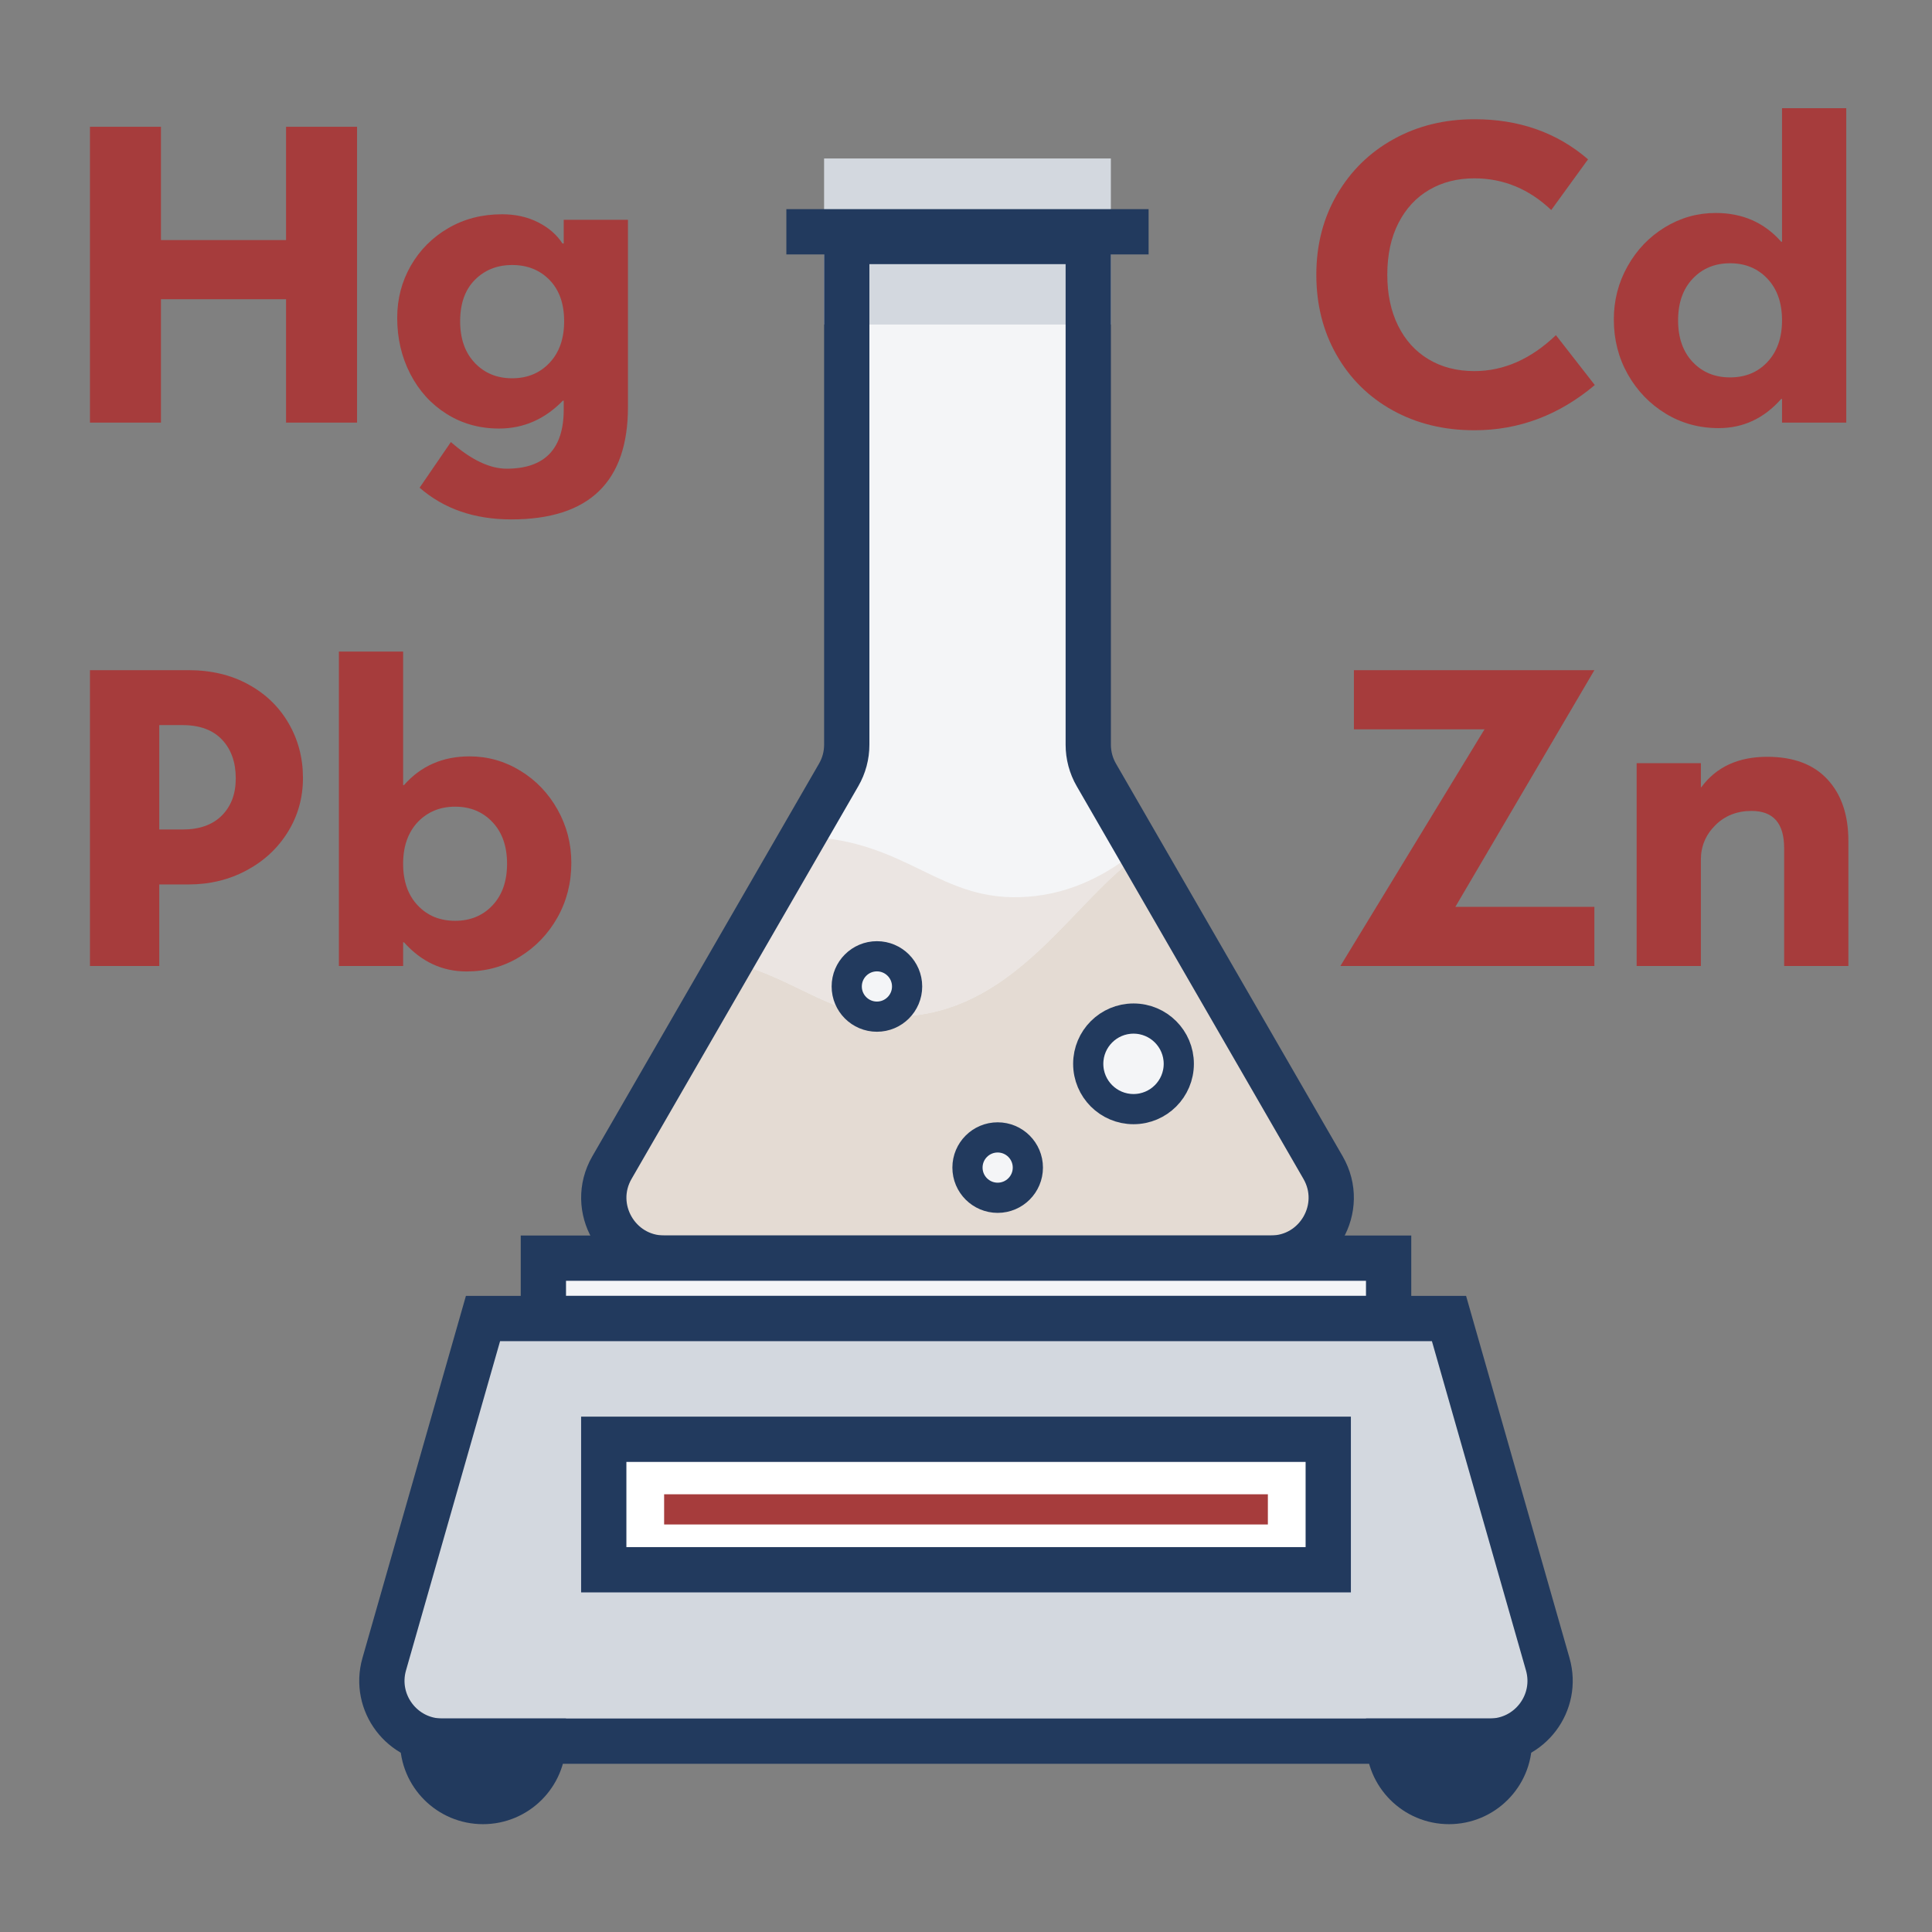 <?xml version="1.0" encoding="utf-8"?>
<!-- Generator: Adobe Illustrator 23.1.1, SVG Export Plug-In . SVG Version: 6.00 Build 0)  -->
<svg version="1.1" id="Слой_1" xmlns="http://www.w3.org/2000/svg" xmlns:xlink="http://www.w3.org/1999/xlink" x="0px" y="0px"
	 viewBox="0 0 64 64" style="enable-background:new 0 0 64 64;" xml:space="preserve">
<rect x="0" y="0" width="64" height="64" fill="#808080" stroke="none"/>
<style type="text/css">
	.st0{fill:#F4F5F7;}
	.st1{fill:#D3D8DF;stroke:#D3D8DF;stroke-width:1.5;stroke-miterlimit:10;}
	.st2{fill:#E4DBD3;}
	.st3{opacity:0.6;fill:#E4DBD3;}
	.st4{fill:none;stroke:#223A5E;stroke-width:1.5;stroke-miterlimit:10;}
	.st5{fill:#F4F5F7;stroke:#223A5E;stroke-miterlimit:10;}
	.st6{fill:#F4F5F7;stroke:#223A5E;stroke-width:1.5;stroke-miterlimit:10;}
	.st7{fill:#D3D8DF;stroke:#223A5E;stroke-width:1.5;stroke-miterlimit:10;}
	.st8{fill:#223A5E;stroke:#223A5E;stroke-width:1.5;stroke-miterlimit:10;}
	.st9{fill:#FFFFFF;stroke:#223A5E;stroke-width:1.5;stroke-miterlimit:10;}
	.st10{fill:none;stroke:#A63C3C;stroke-miterlimit:10;}
	.st11{fill:#A63C3C;}
</style>
<path class="st0" d="M43.828,38.678l-7.51-13.008c-0.176-0.304-0.268-0.649-0.268-1V8
	h-8v16.669c0,0.351-0.092,0.696-0.268,1l-7.51,13.008
	c-0.77,1.333,0.192,3,1.732,3h20.093C43.635,41.678,44.598,40.011,43.828,38.678z"/>
<rect x="28.049" y="6" class="st1" width="8" height="4"/>
<path class="st2" d="M37.816,28.265c-2.217,1.484-4.043,5.116-7.767,5.396
	c-2.441,0.184-3.541-1.235-5.85-1.787l-3.928,6.804c-0.77,1.333,0.192,3,1.732,3
	h20.093c1.54,0,2.502-1.667,1.732-3L37.816,28.265z"/>
<path class="st3" d="M30.049,33.661c3.724-0.281,5.55-3.912,7.767-5.396l-0.083-0.144
	c-1.024,0.827-2.202,1.473-3.683,1.585c-2.942,0.222-3.933-1.885-7.447-1.995
	l-2.404,4.163C26.509,32.426,27.608,33.845,30.049,33.661z"/>
<path class="st4" d="M43.828,38.678l-7.51-13.008c-0.176-0.304-0.268-0.649-0.268-1V8
	h-8v16.669c0,0.351-0.092,0.696-0.268,1l-7.51,13.008
	c-0.77,1.333,0.192,3,1.732,3h20.093C43.635,41.678,44.598,40.011,43.828,38.678z"/>
<circle class="st5" cx="37.549" cy="35.241" r="1.5"/>
<circle class="st5" cx="33.049" cy="38.678" r="1"/>
<circle class="st5" cx="29.049" cy="32.678" r="1"/>
<line class="st4" x1="26.049" y1="7.678" x2="38.049" y2="7.678"/>
<rect x="18" y="41.678" class="st6" width="28" height="2"/>
<path class="st7" d="M14.651,57.678h34.697c1.329,0,2.288-1.272,1.923-2.549L48,43.678H16
	l-3.272,11.451C12.363,56.406,13.323,57.678,14.651,57.678z"/>
<path class="st8" d="M16,59.678h-0C14.895,59.678,14,58.782,14,57.678v-0h4v0
	C18,58.782,17.105,59.678,16,59.678z"/>
<path class="st8" d="M50,57.678h-4v0c0,1.105,0.895,2,2,2h0
	C49.105,59.678,50,58.782,50,57.678V57.678z"/>
<rect x="20" y="47.678" class="st9" width="24" height="4.322"/>
<g>
</g>
<line class="st10" x1="22" y1="50" x2="42" y2="50"/>
<g>
	<path class="st11" d="M11.828,4.2V14H9.476V9.912H5.332V14H2.98V4.2h2.352v3.752
		h4.144V4.2H11.828z"/>
	<path class="st11" d="M16.783,15.526c1.261,0,1.891-0.653,1.891-1.96v-0.294h-0.028
		c-0.598,0.615-1.302,0.924-2.114,0.924c-0.644,0-1.223-0.161-1.735-0.483
		c-0.514-0.322-0.915-0.763-1.204-1.323c-0.29-0.56-0.435-1.181-0.435-1.861
		c0-0.626,0.149-1.199,0.448-1.723c0.299-0.522,0.712-0.938,1.239-1.246
		c0.527-0.308,1.122-0.462,1.785-0.462c0.447,0,0.847,0.089,1.196,0.267
		c0.351,0.177,0.618,0.41,0.806,0.7h0.042V7.28h2.128v6.202
		c0,2.482-1.288,3.724-3.864,3.724c-1.223,0-2.235-0.35-3.038-1.05l1.036-1.513
		C15.607,15.232,16.224,15.526,16.783,15.526z M15.733,9.268
		c-0.326,0.327-0.49,0.784-0.49,1.372c0,0.579,0.161,1.039,0.483,1.379
		c0.322,0.341,0.735,0.512,1.239,0.512s0.917-0.171,1.239-0.512
		C18.526,11.679,18.688,11.219,18.688,10.64c0-0.578-0.161-1.033-0.482-1.364
		c-0.322-0.332-0.735-0.497-1.239-0.497C16.471,8.778,16.061,8.941,15.733,9.268z"
		/>
</g>
<g>
	<path class="st11" d="M10.036,25.77c0,0.654-0.166,1.249-0.497,1.785
		c-0.331,0.537-0.786,0.962-1.365,1.274s-1.218,0.469-1.918,0.469H5.276V32H2.98
		v-9.8h3.262c0.746,0,1.407,0.156,1.98,0.469c0.574,0.312,1.02,0.742,1.337,1.288
		S10.036,25.107,10.036,25.77z M7.81,25.784c0-0.532-0.151-0.959-0.454-1.281
		c-0.304-0.322-0.74-0.483-1.31-0.483H5.276v3.458h0.77
		c0.561,0,0.994-0.153,1.302-0.462C7.656,26.708,7.81,26.298,7.81,25.784z"/>
	<path class="st11" d="M18.926,28.584c0,0.663-0.154,1.267-0.462,1.813
		c-0.309,0.546-0.726,0.979-1.253,1.302s-1.113,0.482-1.757,0.482
		c-0.803,0-1.494-0.321-2.072-0.966h-0.028V32h-2.128V21.584h2.128v4.424h0.028
		c0.56-0.635,1.283-0.952,2.17-0.952c0.606,0,1.169,0.159,1.687,0.477
		c0.519,0.317,0.929,0.747,1.232,1.288S18.926,27.949,18.926,28.584z M13.844,27.226
		c-0.327,0.346-0.49,0.808-0.49,1.387c0,0.578,0.161,1.038,0.483,1.379
		s0.734,0.511,1.239,0.511c0.504,0,0.917-0.17,1.238-0.511
		c0.322-0.341,0.483-0.801,0.483-1.379c0-0.579-0.161-1.038-0.483-1.379
		c-0.321-0.341-0.734-0.512-1.238-0.512C14.581,26.722,14.17,26.89,13.844,27.226z"
		/>
</g>
<g>
	<path class="st11" d="M52.606,5.278l-1.219,1.68c-0.737-0.7-1.586-1.05-2.548-1.05
		c-0.56,0-1.057,0.126-1.49,0.378c-0.435,0.252-0.775,0.618-1.022,1.099
		C46.08,7.866,45.956,8.438,45.956,9.1c0,0.645,0.119,1.207,0.357,1.688
		c0.237,0.48,0.573,0.852,1.008,1.113c0.434,0.261,0.94,0.392,1.519,0.392
		c0.971,0,1.871-0.396,2.702-1.19l1.288,1.652
		c-1.186,0.999-2.516,1.498-3.99,1.498c-1.008,0-1.908-0.22-2.702-0.658
		c-0.793-0.438-1.413-1.05-1.861-1.834s-0.672-1.67-0.672-2.66
		c0-0.989,0.229-1.876,0.686-2.659c0.457-0.784,1.083-1.396,1.876-1.834
		c0.793-0.439,1.685-0.658,2.674-0.658C50.324,3.948,51.579,4.392,52.606,5.278z"
		/>
	<path class="st11" d="M53.46,10.584c0-0.635,0.151-1.223,0.455-1.764
		s0.714-0.971,1.232-1.288c0.518-0.317,1.08-0.477,1.687-0.477
		c0.887,0,1.61,0.317,2.17,0.952h0.028V3.584h2.128V14h-2.128v-0.784h-0.028
		c-0.569,0.645-1.26,0.966-2.072,0.966c-0.644,0-1.229-0.16-1.757-0.482
		s-0.944-0.756-1.253-1.302C53.614,11.851,53.46,11.247,53.46,10.584z
		 M58.542,11.998c0.327-0.346,0.49-0.808,0.49-1.386
		c0-0.579-0.161-1.038-0.483-1.379c-0.321-0.341-0.734-0.512-1.238-0.512
		c-0.505,0-0.917,0.171-1.239,0.512s-0.483,0.8-0.483,1.379
		c0,0.578,0.161,1.038,0.483,1.379s0.734,0.511,1.239,0.511
		C57.814,12.502,58.225,12.334,58.542,11.998z"/>
</g>
<g>
	<path class="st11" d="M52.816,30.04V32h-8.414l4.774-7.84h-4.326v-1.96h7.966
		l-4.605,7.84H52.816z"/>
	<path class="st11" d="M61.23,27.856V32h-2.128v-3.906c0-0.821-0.359-1.231-1.078-1.231
		c-0.485,0-0.887,0.158-1.204,0.476s-0.476,0.695-0.476,1.134V32h-2.128v-6.72
		h2.128v0.798h0.014c0.495-0.672,1.223-1.008,2.185-1.008
		c0.868,0,1.533,0.249,1.995,0.749C61,26.318,61.23,26.997,61.23,27.856z"/>
</g>
<g>
</g>
<g>
</g>
<g>
</g>
<g>
</g>
<g>
</g>
<g>
</g>
</svg>

